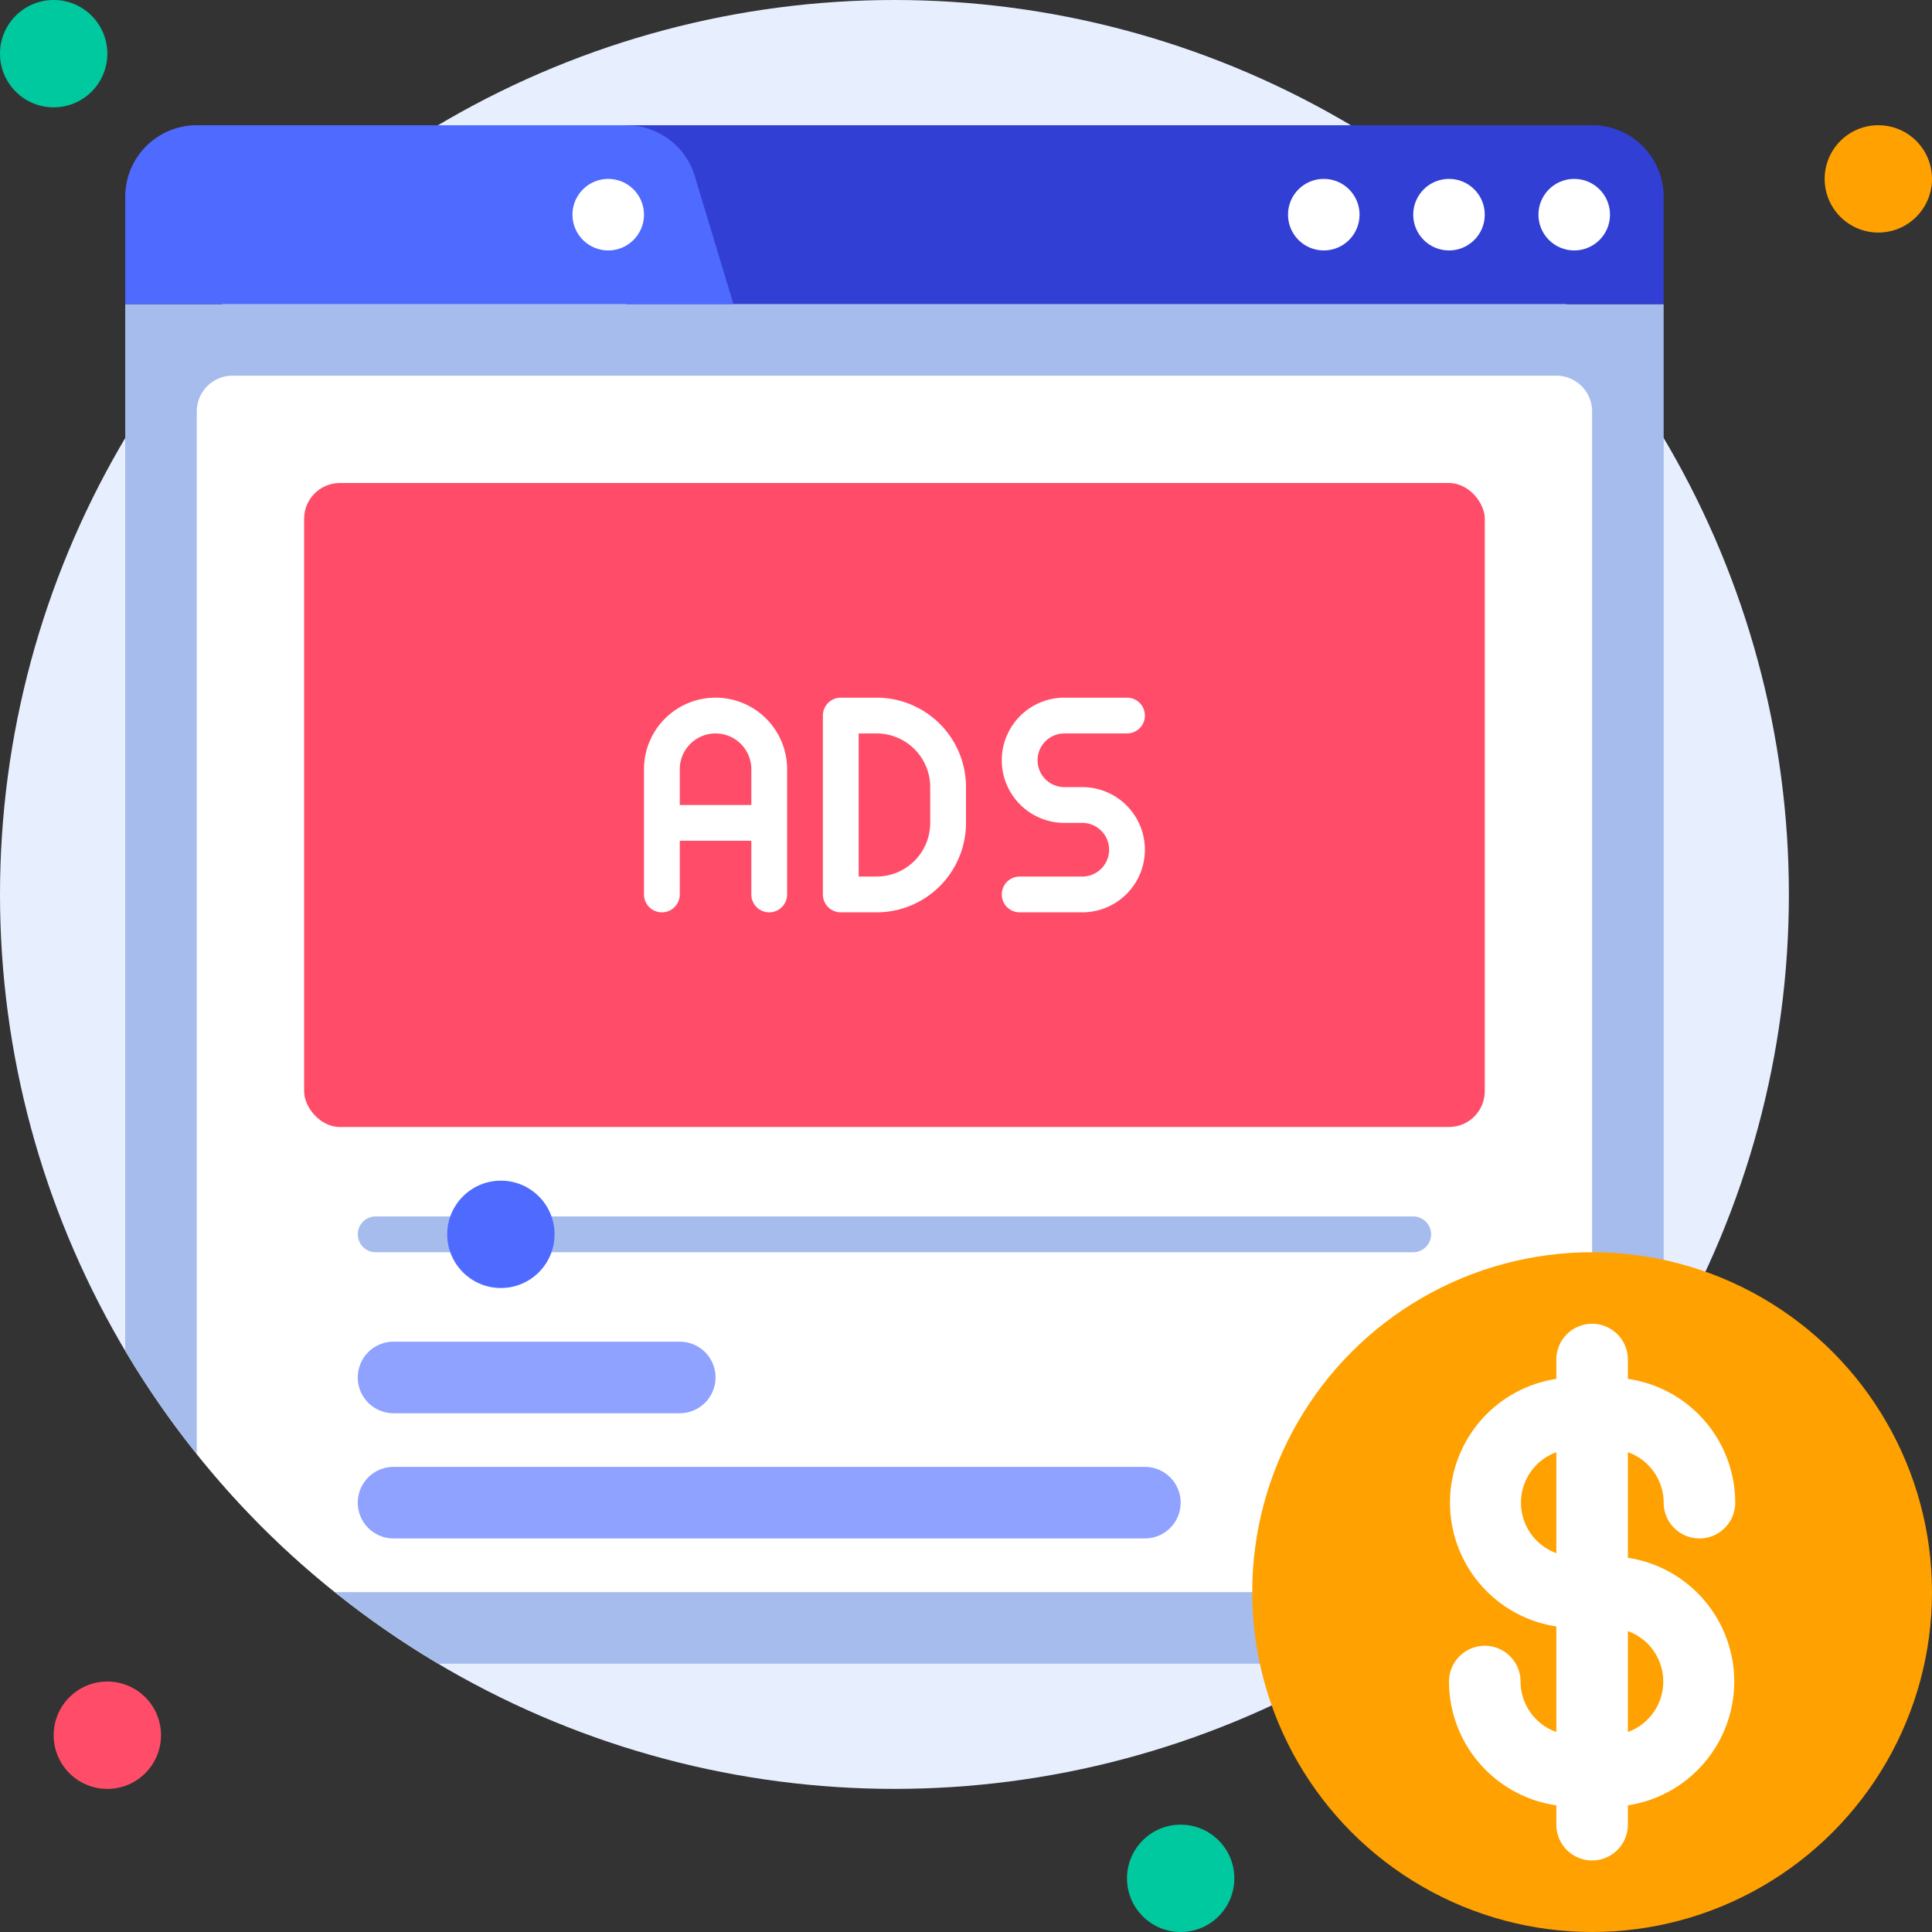 <?xml version="1.0" encoding="UTF-8"?><svg xmlns="http://www.w3.org/2000/svg" xmlns:xlink="http://www.w3.org/1999/xlink" height="108.0" preserveAspectRatio="xMidYMid meet" version="1.0" viewBox="1.0 1.0 108.0 108.0" width="108.0" zoomAndPan="magnify"><rect x="1.0" y="1.0" width="108.0" height="108.0" fill="#333333" stroke="none"/><g data-name="2. ADS"><g id="change1_1"><circle cx="4" cy="4" fill="#00c99f" r="3"/></g><g id="change2_1"><circle cx="106" cy="11" fill="#ffa100" r="3"/></g><g id="change1_2"><circle cx="67" cy="106" fill="#00c99f" r="3"/></g><g id="change3_1"><circle cx="7" cy="98" fill="#ff4d69" r="3"/></g><g id="change4_1"><circle cx="51" cy="51" fill="#e7efff" r="50"/></g><g id="change5_1"><path d="M94,18V76.51A50,50,0,0,1,76.51,94h-51A50,50,0,0,1,8,76.51V18Z" fill="#a5bced"/></g><g id="change6_1"><path d="M36,8H90a4,4,0,0,1,4,4v6a0,0,0,0,1,0,0H36a0,0,0,0,1,0,0V8A0,0,0,0,1,36,8Z" fill="#323fd4"/></g><g id="change7_1"><path d="M42,18H8V12a4,4,0,0,1,4-4H36a4,4,0,0,1,3.84,2.85Z" fill="#4e6aff"/></g><g id="change8_1"><circle cx="35" cy="13" fill="#fff" r="2"/></g><g id="change8_2"><circle cx="89" cy="13" fill="#fff" r="2"/></g><g id="change8_3"><circle cx="82" cy="13" fill="#fff" r="2"/></g><g id="change8_4"><circle cx="75" cy="13" fill="#fff" r="2"/></g><g id="change8_5"><path d="M90,24V82.27A48.72,48.72,0,0,1,82.27,90H19.73A48.72,48.72,0,0,1,12,82.27V24a2,2,0,0,1,2-2H88A2,2,0,0,1,90,24Z" fill="#fff"/></g><g id="change9_1"><path d="M39,80H23a2,2,0,0,1,0-4H39a2,2,0,0,1,0,4Z" fill="#8fa2ff"/></g><g id="change9_2"><path d="M65,87H23a2,2,0,0,1,0-4H65a2,2,0,0,1,0,4Z" fill="#8fa2ff"/></g><g id="change3_2"><rect fill="#ff4d69" height="36" rx="2" width="66" x="18" y="28"/></g><g id="change8_6"><path d="M41,40a4,4,0,0,0-4,4v7a1,1,0,0,0,2,0V48h4v3a1,1,0,0,0,2,0V44A4,4,0,0,0,41,40Zm-2,6V44a2,2,0,0,1,4,0v2Z" fill="#fff"/></g><g id="change8_7"><path d="M50,40H48a1,1,0,0,0-1,1V51a1,1,0,0,0,1,1h2a5,5,0,0,0,5-5V45A5,5,0,0,0,50,40Zm3,7a3,3,0,0,1-3,3H49V42h1a3,3,0,0,1,3,3Z" fill="#fff"/></g><g id="change8_8"><path d="M61.5,45h-1a1.5,1.5,0,0,1,0-3H64a1,1,0,0,0,0-2H60.5a3.5,3.5,0,0,0,0,7h1a1.5,1.5,0,0,1,0,3H58a1,1,0,0,0,0,2h3.5a3.5,3.5,0,0,0,0-7Z" fill="#fff"/></g><g id="change5_2"><path d="M80,71H22a1,1,0,0,1,0-2H80a1,1,0,0,1,0,2Z" fill="#a5bced"/></g><g id="change7_2"><circle cx="29" cy="70" fill="#4e6aff" r="3"/></g><g id="change2_2"><circle cx="90" cy="90" fill="#ffa100" r="19"/></g><g id="change8_9"><path d="M92,88.08v-5.9A3,3,0,0,1,94,85a2,2,0,0,0,4,0,7,7,0,0,0-6-6.92V77a2,2,0,0,0-4,0v1.08a7,7,0,0,0,0,13.84v5.9A3,3,0,0,1,86,95a2,2,0,0,0-4,0,7,7,0,0,0,6,6.92V103a2,2,0,0,0,4,0v-1.08a7,7,0,0,0,0-13.84Zm-4-5.9v5.64A3,3,0,0,1,88,82.18Zm4,15.64V92.18A3,3,0,0,1,92,97.82Z" fill="#fff"/></g></g></svg>